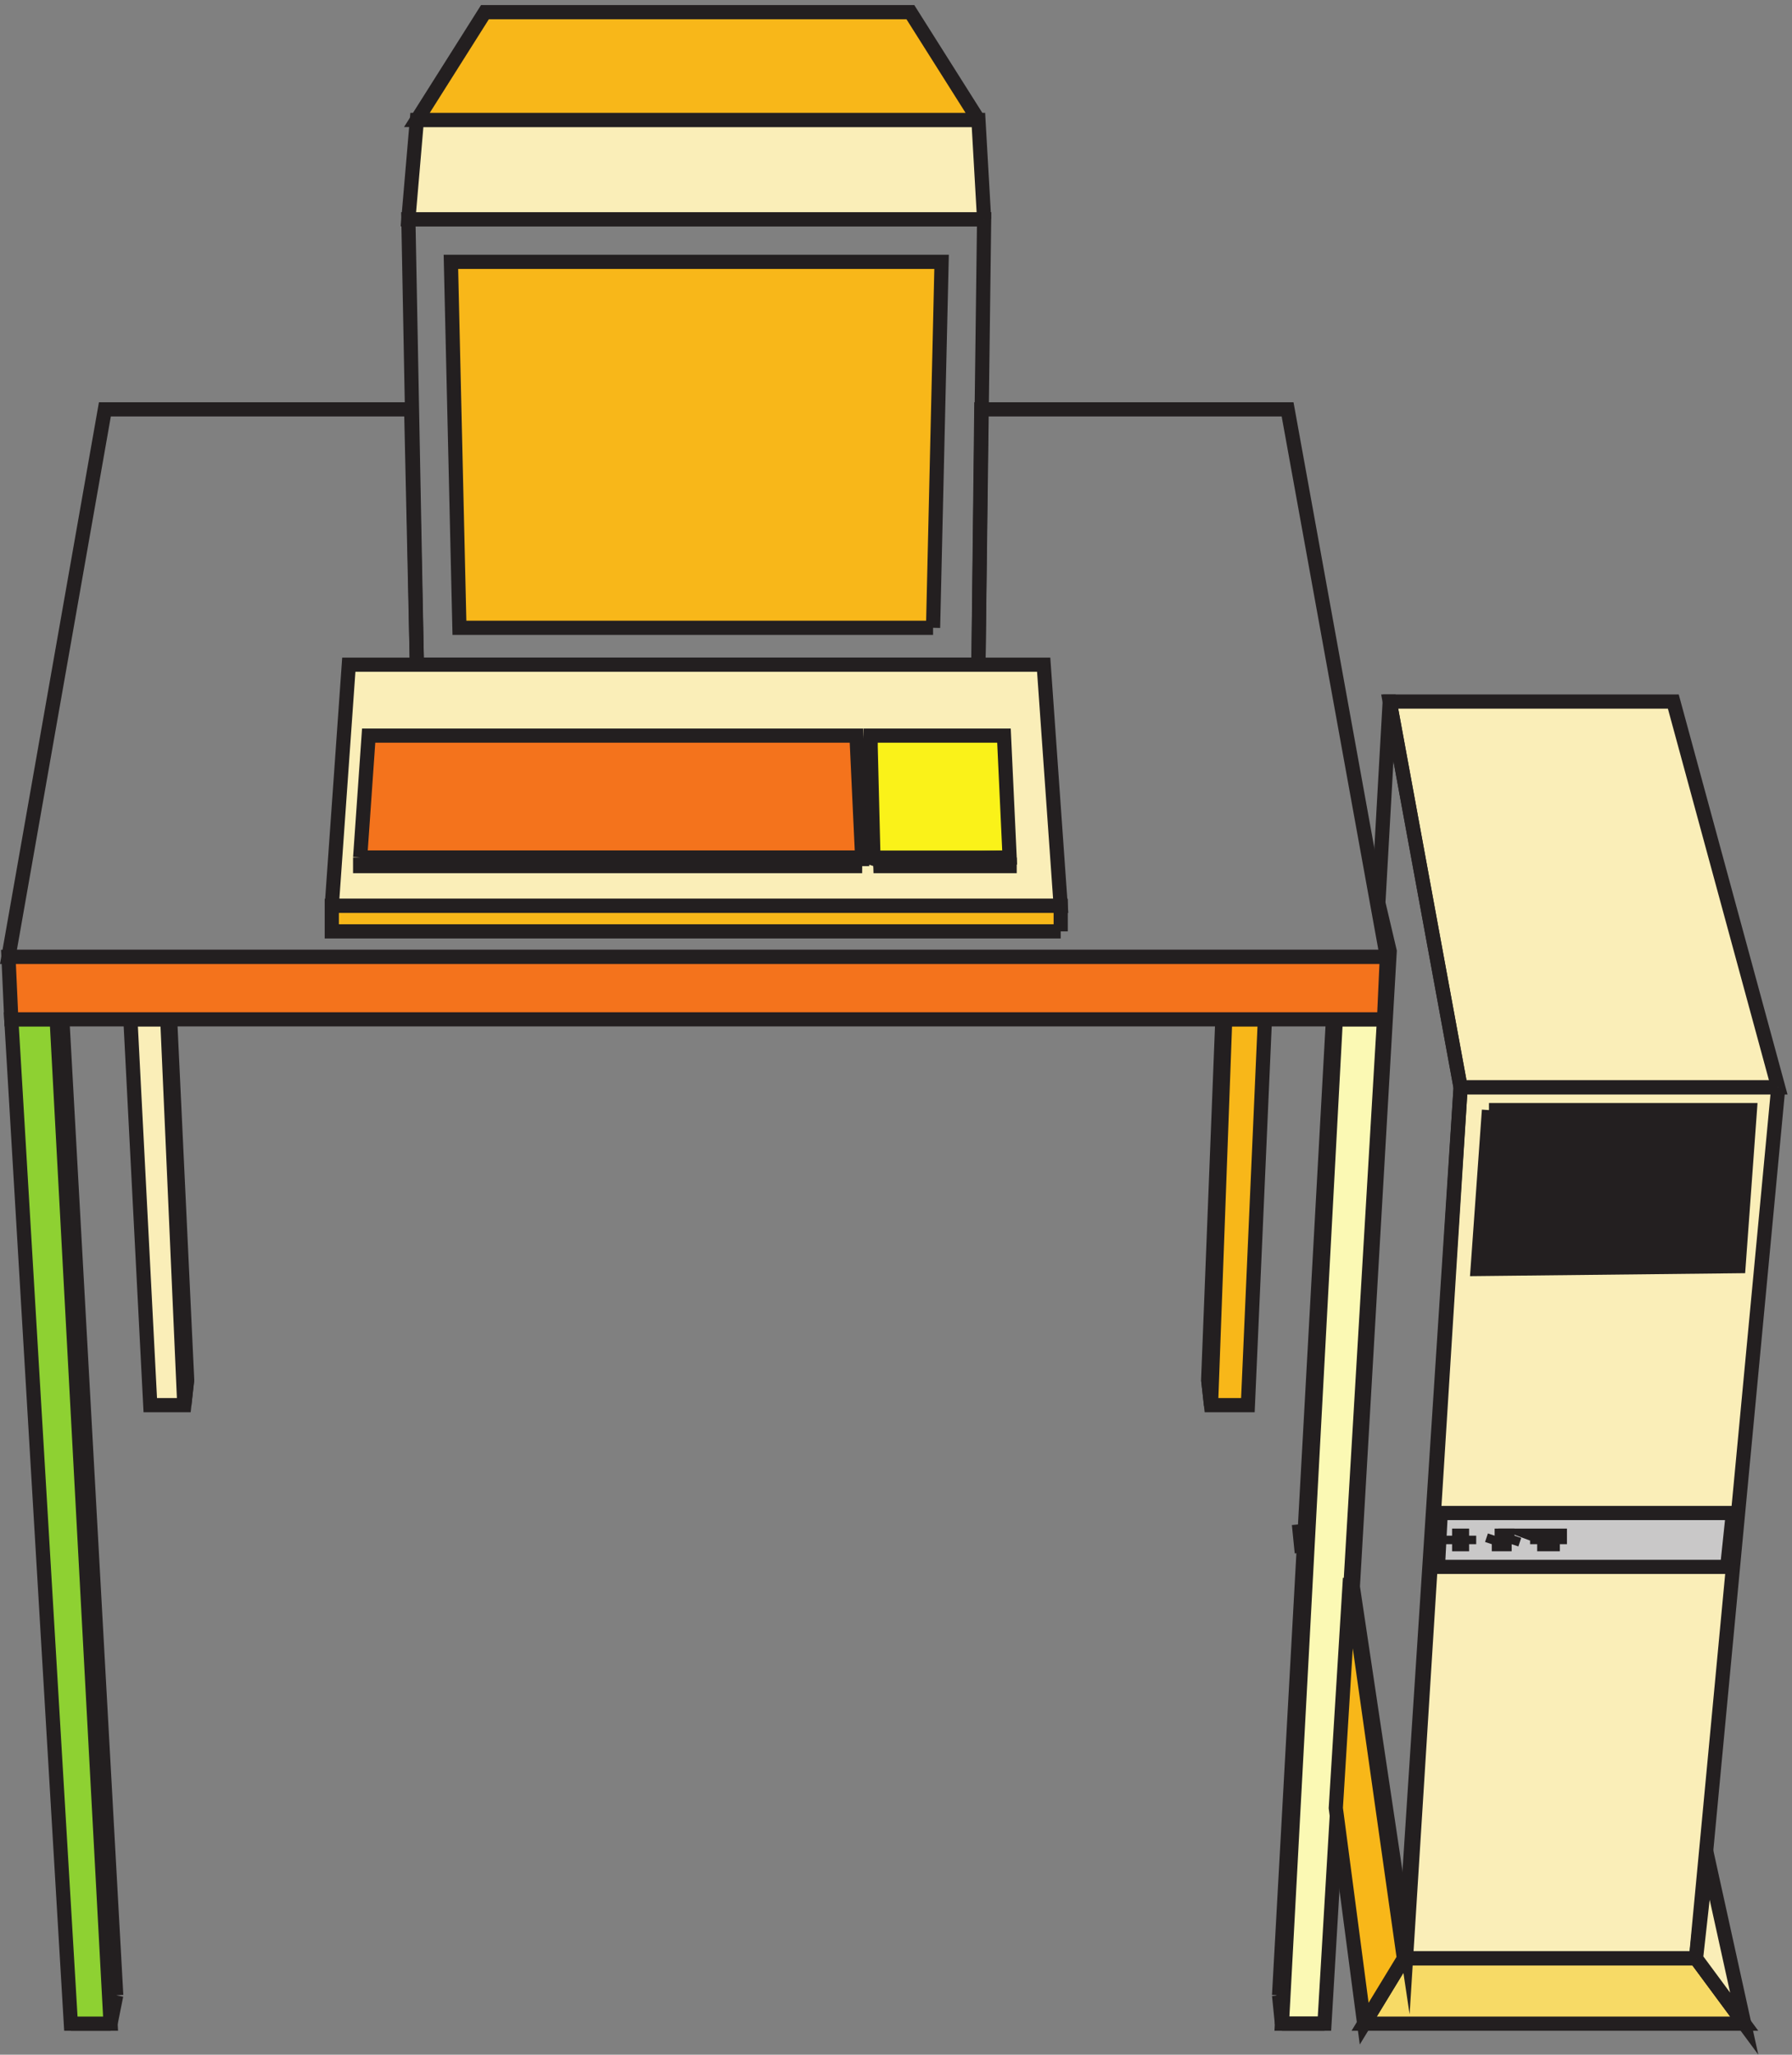 <svg xmlns="http://www.w3.org/2000/svg" xml:space="preserve" width="126.05" height="144.485"><rect width="100%" height="100%" fill="#808080" stroke="none"/><path d="m88.832 534.164 9-190.5-1.5-13.5h-18l-10.5 204h21" style="fill:#faeeb8;fill-opacity:1;fill-rule:evenodd;stroke:none" transform="matrix(.133 0 0 -.133 .152 142.721)"/><path d="m88.832 534.164 9-190.5-1.5-13.5h-18l-10.5 204h21" style="fill:none;stroke:#231f20;stroke-width:7.5;stroke-linecap:butt;stroke-linejoin:miter;stroke-miterlimit:10;stroke-dasharray:none;stroke-opacity:1" transform="matrix(.133 0 0 -.133 .152 142.721)"/><path d="m705.332 534.164-28.5-531h22.5l31.5 531h-25.5" style="fill:#fbf9b4;fill-opacity:1;fill-rule:evenodd;stroke:none" transform="matrix(.133 0 0 -.133 .152 142.721)"/><path d="m705.332 534.164-28.5-531h22.5l31.5 531h-25.5" style="fill:none;stroke:#231f20;stroke-width:7.5;stroke-linecap:butt;stroke-linejoin:miter;stroke-miterlimit:10;stroke-dasharray:none;stroke-opacity:1" transform="matrix(.133 0 0 -.133 .152 142.721)"/><path d="m645.332 534.164-7.5-190.5 1.5-13.5h19.5l9 204h-22.5" style="fill:#f8b719;fill-opacity:1;fill-rule:evenodd;stroke:none" transform="matrix(.133 0 0 -.133 .152 142.721)"/><path d="m645.332 534.164-7.5-190.5 1.5-13.5h19.5l9 204h-22.5" style="fill:none;stroke:#231f20;stroke-width:7.5;stroke-linecap:butt;stroke-linejoin:miter;stroke-miterlimit:10;stroke-dasharray:none;stroke-opacity:1" transform="matrix(.133 0 0 -.133 .152 142.721)"/><path d="M771.332 498.164h168l-55.5 204h-150l37.5-204" style="fill:#faeeb8;fill-opacity:1;fill-rule:evenodd;stroke:none" transform="matrix(.133 0 0 -.133 .152 142.721)"/><path d="M771.332 498.164h168l-55.5 204h-150l37.5-204" style="fill:none;stroke:#231f20;stroke-width:7.5;stroke-linecap:butt;stroke-linejoin:miter;stroke-miterlimit:10;stroke-dasharray:none;stroke-opacity:1" transform="matrix(.133 0 0 -.133 .152 142.721)"/><path d="m939.332 498.164-43.5-460.5h-154.5l30 460.5h168" style="fill:#faeeb8;fill-opacity:1;fill-rule:evenodd;stroke:none" transform="matrix(.133 0 0 -.133 .152 142.721)"/><path d="m939.332 498.164-43.5-460.5h-154.5l30 460.5h168" style="fill:none;stroke:#231f20;stroke-width:7.5;stroke-linecap:butt;stroke-linejoin:miter;stroke-miterlimit:10;stroke-dasharray:none;stroke-opacity:1" transform="matrix(.133 0 0 -.133 .152 142.721)"/><path d="m760.832 273.164-1.5-28.5h153l3 28.5h-154.5" style="fill:#c9c8c8;fill-opacity:1;fill-rule:evenodd;stroke:none" transform="matrix(.133 0 0 -.133 .152 142.721)"/><path d="m760.832 273.164-1.5-28.5h153l3 28.5h-154.5" style="fill:none;stroke:#231f20;stroke-width:7.5;stroke-linecap:butt;stroke-linejoin:miter;stroke-miterlimit:10;stroke-dasharray:none;stroke-opacity:1" transform="matrix(.133 0 0 -.133 .152 142.721)"/><path d="M786.332 486.164h138l-6-82.5-138-1.5 6 84" style="fill:#231f20;fill-opacity:1;fill-rule:evenodd;stroke:none" transform="matrix(.133 0 0 -.133 .152 142.721)"/><path d="M786.332 486.164h138l-6-82.5-138-1.5 6 84m-732 370.5-51-289.5h729l-52.5 289.5h-162l-1.5-135h-297l-3 135z" style="fill:none;stroke:#231f20;stroke-width:7.5;stroke-linecap:butt;stroke-linejoin:miter;stroke-miterlimit:10;stroke-dasharray:none;stroke-opacity:1" transform="matrix(.133 0 0 -.133 .152 142.721)"/><path d="m174.332 594.164 9 127.5h367.5l9-127.5h-385.5" style="fill:#faeeb8;fill-opacity:1;fill-rule:evenodd;stroke:none" transform="matrix(.133 0 0 -.133 .152 142.721)"/><path d="m174.332 594.164 9 127.5h367.5l9-127.5h-385.5m342 127.5 3 235.5h-304.5l4.5-235.5zm-420-391.5-9 204m-27-516-28.5 516m607.5-204 7.5 204m-550.5-204 1.5 13.5m-40.5-340.5 3 15m-24-15h21m580.5 340.5 1.5-13.5m-424.5 627h304.5m-58.5-337.5-1.5 64.5m0-6v6m216-666 28.5 516m-16.5-282-1.5 15m-9-264-1.5 15m24-15h-22.5m106.5 441h138" style="fill:none;stroke:#231f20;stroke-width:7.5;stroke-linecap:butt;stroke-linejoin:miter;stroke-miterlimit:10;stroke-dasharray:none;stroke-opacity:1" transform="matrix(.133 0 0 -.133 .152 142.721)"/><path d="m492.332 741.164 4.5 193.5h-259.5l4.5-193.5h250.5" style="fill:#f8b719;fill-opacity:1;fill-rule:evenodd;stroke:none" transform="matrix(.133 0 0 -.133 .152 142.721)"/><path d="m492.332 741.164 4.5 193.5h-259.5l4.5-193.5h250.5" style="fill:none;stroke:#231f20;stroke-width:7.5;stroke-linecap:butt;stroke-linejoin:miter;stroke-miterlimit:10;stroke-dasharray:none;stroke-opacity:1" transform="matrix(.133 0 0 -.133 .152 142.721)"/><path d="m519.332 957.16-3 52.5h-297l-4.5-52.5h304.5" style="fill:#faeeb8;fill-opacity:1;fill-rule:evenodd;stroke:none" transform="matrix(.133 0 0 -.133 .152 142.721)"/><path d="m519.332 957.16-3 52.5h-297l-4.5-52.5h304.5" style="fill:none;stroke:#231f20;stroke-width:7.5;stroke-linecap:butt;stroke-linejoin:miter;stroke-miterlimit:10;stroke-dasharray:none;stroke-opacity:1" transform="matrix(.133 0 0 -.133 .152 142.721)"/><path d="m516.332 1009.66-36 57h-225l-36-57h297" style="fill:#f8b719;fill-opacity:1;fill-rule:evenodd;stroke:none" transform="matrix(.133 0 0 -.133 .152 142.721)"/><path d="m516.332 1009.66-36 57h-225l-36-57h297" style="fill:none;stroke:#231f20;stroke-width:7.5;stroke-linecap:butt;stroke-linejoin:miter;stroke-miterlimit:10;stroke-dasharray:none;stroke-opacity:1" transform="matrix(.133 0 0 -.133 .152 142.721)"/><path d="M559.832 580.664v13.5h-385.5v-13.5h385.5" style="fill:#f8b719;fill-opacity:1;fill-rule:evenodd;stroke:none" transform="matrix(.133 0 0 -.133 .152 142.721)"/><path d="M559.832 580.664v13.5h-385.5v-13.5h385.5" style="fill:none;stroke:#231f20;stroke-width:7.5;stroke-linecap:butt;stroke-linejoin:miter;stroke-miterlimit:10;stroke-dasharray:none;stroke-opacity:1" transform="matrix(.133 0 0 -.133 .152 142.721)"/><path d="m189.332 619.664 4.5 64.5h258l3-64.5h-265.5" style="fill:#f4731c;fill-opacity:1;fill-rule:evenodd;stroke:none" transform="matrix(.133 0 0 -.133 .152 142.721)"/><path d="m189.332 619.664 4.5 64.5h258l3-64.5h-265.5" style="fill:none;stroke:#231f20;stroke-width:7.5;stroke-linecap:butt;stroke-linejoin:miter;stroke-miterlimit:10;stroke-dasharray:none;stroke-opacity:1" transform="matrix(.133 0 0 -.133 .152 142.721)"/><path d="M454.832 615.164v4.5zm0 4.5h-265.5m0 0v-4.5 4.5-4.5h265.5l-265.5 4.5" style="fill:#f8b719;fill-opacity:1;fill-rule:evenodd;stroke:none" transform="matrix(.133 0 0 -.133 .152 142.721)"/><path d="M454.832 615.164v4.5-4.5m0 4.5h-265.5m0 0v-4.5 4.5-4.5h265.5l-265.5 4.5" style="fill:none;stroke:#231f20;stroke-width:7.5;stroke-linecap:butt;stroke-linejoin:miter;stroke-miterlimit:10;stroke-dasharray:none;stroke-opacity:1" transform="matrix(.133 0 0 -.133 .152 142.721)"/><path d="m460.832 618.164-1.5 60v6h70.5l3-64.5-72-1.5" style="fill:#faf219;fill-opacity:1;fill-rule:evenodd;stroke:none" transform="matrix(.133 0 0 -.133 .152 142.721)"/><path d="m460.832 618.164-1.5 60v6h70.5l3-64.5-72-1.5" style="fill:none;stroke:#231f20;stroke-width:7.5;stroke-linecap:butt;stroke-linejoin:miter;stroke-miterlimit:10;stroke-dasharray:none;stroke-opacity:1" transform="matrix(.133 0 0 -.133 .152 142.721)"/><path d="M460.832 619.664h72m0 0v-4.5 4.5-4.5h-72zm-72-4.5 1.5 4.5-1.5-4.5" style="fill:#f8b719;fill-opacity:1;fill-rule:evenodd;stroke:none" transform="matrix(.133 0 0 -.133 .152 142.721)"/><path d="M460.832 619.664h72m0 0v-4.5 4.5-4.5h-72l72 4.5m-72-4.5 1.5 4.5-1.5-4.5" style="fill:none;stroke:#231f20;stroke-width:7.5;stroke-linecap:butt;stroke-linejoin:miter;stroke-miterlimit:10;stroke-dasharray:none;stroke-opacity:1" transform="matrix(.133 0 0 -.133 .152 142.721)"/><path d="m28.832 534.164 28.5-531h-21l-31.5 531h24" style="fill:#8ed132;fill-opacity:1;fill-rule:evenodd;stroke:none" transform="matrix(.133 0 0 -.133 .152 142.721)"/><path d="m28.832 534.164 28.5-531h-21l-31.5 531h24" style="fill:none;stroke:#231f20;stroke-width:7.5;stroke-linecap:butt;stroke-linejoin:miter;stroke-miterlimit:10;stroke-dasharray:none;stroke-opacity:1" transform="matrix(.133 0 0 -.133 .152 142.721)"/><path d="m730.832 534.164 1.5 33h-729l1.5-33h726" style="fill:#f4731c;fill-opacity:1;fill-rule:evenodd;stroke:none" transform="matrix(.133 0 0 -.133 .152 142.721)"/><path d="m730.832 534.164 1.5 33h-729l1.5-33h726" style="fill:none;stroke:#231f20;stroke-width:7.5;stroke-linecap:butt;stroke-linejoin:miter;stroke-miterlimit:10;stroke-dasharray:none;stroke-opacity:1" transform="matrix(.133 0 0 -.133 .152 142.721)"/><path d="M811.832 261.164v-4.5zm0-4.5h12m0 0v4.5-4.5 4.5h-12l12-4.5" style="fill:#c9c8c8;fill-opacity:1;fill-rule:evenodd;stroke:none" transform="matrix(.133 0 0 -.133 .152 142.721)"/><path d="M811.832 261.164v-4.5 4.5m0-4.5h12m0 0v4.5-4.5 4.5h-12l12-4.5" style="fill:none;stroke:#231f20;stroke-width:7.5;stroke-linecap:butt;stroke-linejoin:miter;stroke-miterlimit:10;stroke-dasharray:none;stroke-opacity:1" transform="matrix(.133 0 0 -.133 .152 142.721)"/><path d="m789.332 261.164-1.5-4.5zm-1.5-4.5h10.5zm10.5 0 1.5 4.5zm1.5 4.5h-10.5 10.5" style="fill:#c9c8c8;fill-opacity:1;fill-rule:evenodd;stroke:none" transform="matrix(.133 0 0 -.133 .152 142.721)"/><path d="m789.332 261.164-1.5-4.5 1.5 4.5m-1.5-4.5h10.5-10.5m10.5 0 1.5 4.5-1.5-4.5m1.5 4.5h-10.5 10.5" style="fill:none;stroke:#231f20;stroke-width:7.5;stroke-linecap:butt;stroke-linejoin:miter;stroke-miterlimit:10;stroke-dasharray:none;stroke-opacity:1" transform="matrix(.133 0 0 -.133 .152 142.721)"/><path d="M766.832 261.164v-4.5zm0-4.5h9zm9 0v4.5zm0 4.5h-9 9" style="fill:#c9c8c8;fill-opacity:1;fill-rule:evenodd;stroke:none" transform="matrix(.133 0 0 -.133 .152 142.721)"/><path d="M766.832 261.164v-4.5 4.5m0-4.5h9-9m9 0v4.5-4.5m0 4.5h-9 9" style="fill:none;stroke:#231f20;stroke-width:7.5;stroke-linecap:butt;stroke-linejoin:miter;stroke-miterlimit:10;stroke-dasharray:none;stroke-opacity:1" transform="matrix(.133 0 0 -.133 .152 142.721)"/><path d="M790.832 429.164h121.5m0 0-1.5-7.5 1.5 7.5-1.5-7.5h-120zm-121.5-7.5v7.5-7.5" style="fill:#231f20;fill-opacity:1;fill-rule:evenodd;stroke:none" transform="matrix(.133 0 0 -.133 .152 142.721)"/><path d="M790.832 429.164h121.5m0 0-1.5-7.5 1.5 7.5-1.5-7.5h-120l121.5 7.5m-121.5-7.5v7.5-7.5" style="fill:none;stroke:#231f20;stroke-width:7.5;stroke-linecap:butt;stroke-linejoin:miter;stroke-miterlimit:10;stroke-dasharray:none;stroke-opacity:1" transform="matrix(.133 0 0 -.133 .152 142.721)"/><path d="M795.332 469.664h121.5m0 0-1.5-7.5 1.5 7.5-1.5-7.5h-121.5zm-123-7.5 1.5 7.5-1.5-7.5" style="fill:#231f20;fill-opacity:1;fill-rule:evenodd;stroke:none" transform="matrix(.133 0 0 -.133 .152 142.721)"/><path d="M795.332 469.664h121.5m0 0-1.5-7.5 1.5 7.5-1.5-7.5h-121.5l123 7.5m-123-7.5 1.5 7.5-1.5-7.5" style="fill:none;stroke:#231f20;stroke-width:7.5;stroke-linecap:butt;stroke-linejoin:miter;stroke-miterlimit:10;stroke-dasharray:none;stroke-opacity:1" transform="matrix(.133 0 0 -.133 .152 142.721)"/><path d="M895.832 37.664h-154.5l-21-34.5h201l-25.5 34.5" style="fill:#f7da66;fill-opacity:1;fill-rule:evenodd;stroke:none" transform="matrix(.133 0 0 -.133 .152 142.721)"/><path d="M895.832 37.664h-154.5l-21-34.5h201l-25.5 34.5" style="fill:none;stroke:#231f20;stroke-width:7.5;stroke-linecap:butt;stroke-linejoin:miter;stroke-miterlimit:10;stroke-dasharray:none;stroke-opacity:1" transform="matrix(.133 0 0 -.133 .152 142.721)"/><path d="m895.832 37.664 25.5-34.5-19.5 88.5z" style="fill:#faeeb8;fill-opacity:1;fill-rule:evenodd;stroke:none" transform="matrix(.133 0 0 -.133 .152 142.721)"/><path d="m895.832 37.664 25.5-34.5-19.5 88.5-6-54" style="fill:none;stroke:#231f20;stroke-width:7.5;stroke-linecap:butt;stroke-linejoin:miter;stroke-miterlimit:10;stroke-dasharray:none;stroke-opacity:1" transform="matrix(.133 0 0 -.133 .152 142.721)"/><path d="m712.832 238.664 28.5-201-21-34.5-15 114 7.5 121.5" style="fill:#f8b719;fill-opacity:1;fill-rule:evenodd;stroke:none" transform="matrix(.133 0 0 -.133 .152 142.721)"/><path d="m712.832 238.664 28.5-201-21-34.5-15 114 7.5 121.5m21 463.5-6-106.5 6-25.5-19.5-336 28.5-190.5 28.5 454.5-37.5 204z" style="fill:none;stroke:#231f20;stroke-width:7.5;stroke-linecap:butt;stroke-linejoin:miter;stroke-miterlimit:10;stroke-dasharray:none;stroke-opacity:1" transform="matrix(.133 0 0 -.133 .152 142.721)"/></svg>
